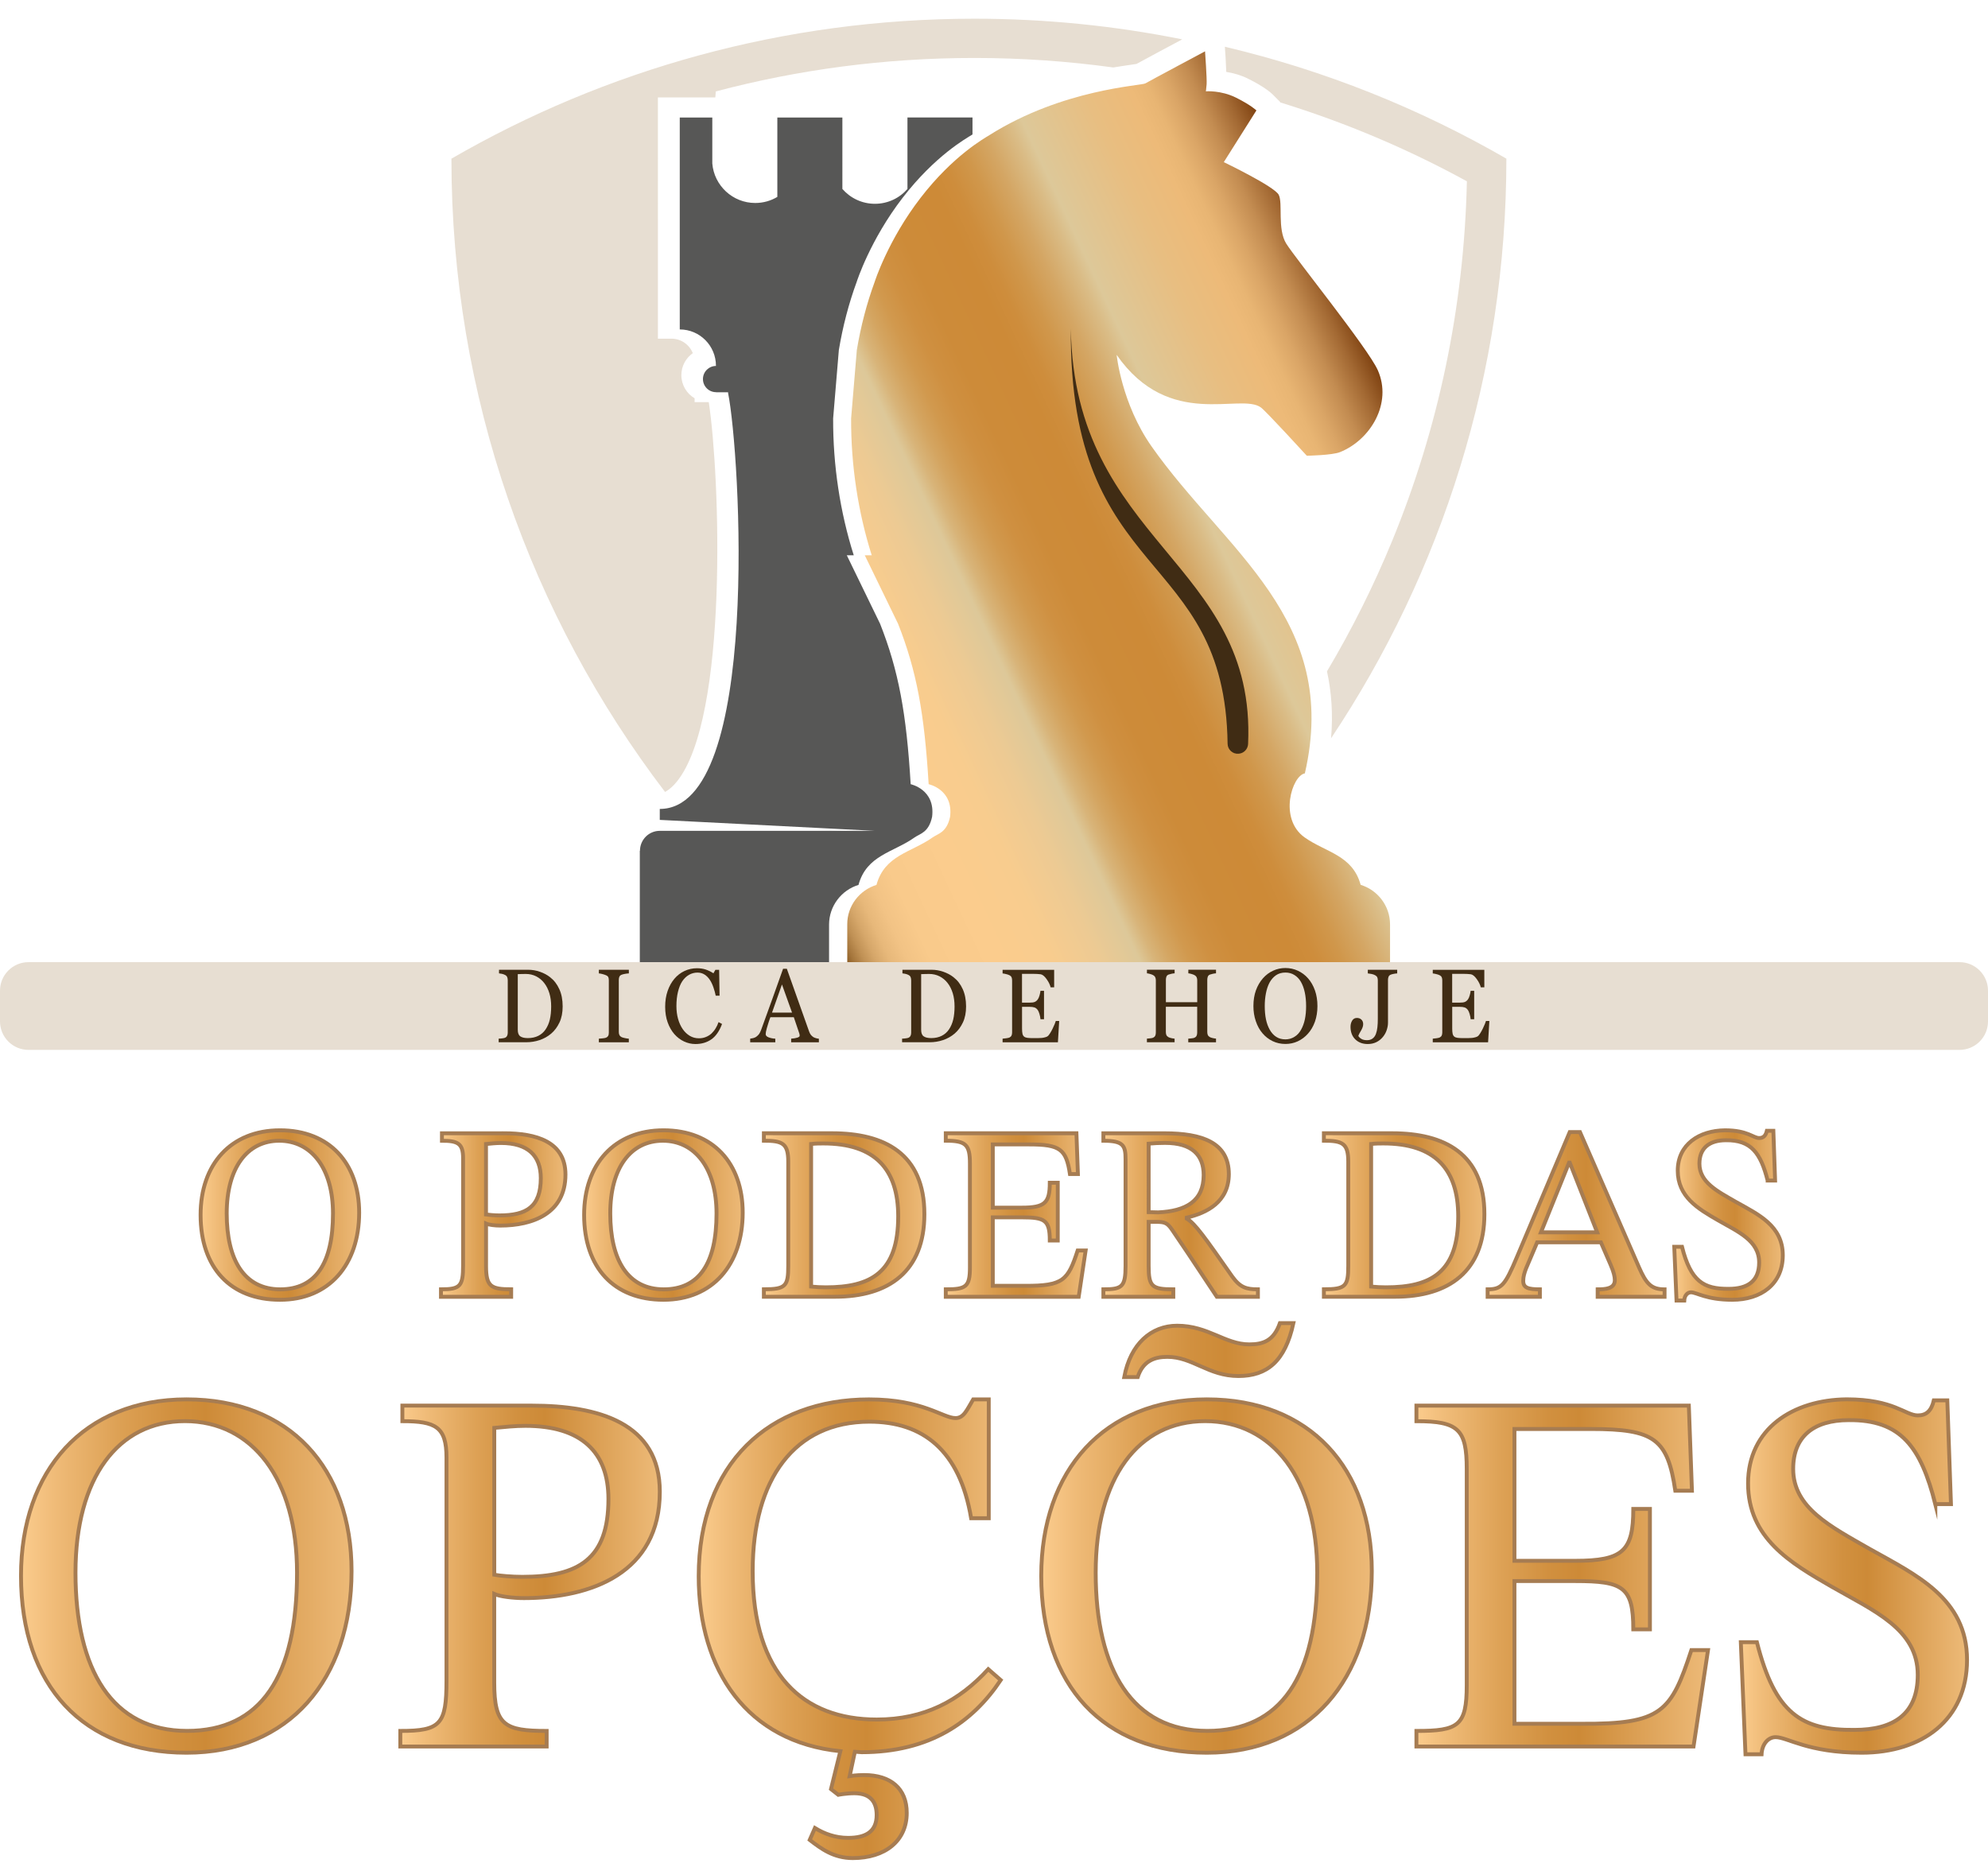 <svg xmlns="http://www.w3.org/2000/svg" xmlns:xlink="http://www.w3.org/1999/xlink" id="Layer_1" x="0px" y="0px" viewBox="0 0 512 481.91" style="enable-background:new 0 0 512 481.91;" xml:space="preserve"><style type="text/css">	.st0{fill:#E7DED2;}	.st1{fill:url(#SVGID_1_);stroke:#A67C52;stroke-miterlimit:10;}	.st2{fill:url(#SVGID_00000012466626448679966820000010020717610173168272_);stroke:#A67C52;stroke-miterlimit:10;}	.st3{fill:url(#SVGID_00000075130491030609817600000009246450242978303403_);stroke:#A67C52;stroke-miterlimit:10;}	.st4{fill:url(#SVGID_00000122701945680294359350000008039081886978958015_);stroke:#A67C52;stroke-miterlimit:10;}	.st5{fill:url(#SVGID_00000055674337578229535540000003042703610966107524_);stroke:#A67C52;stroke-miterlimit:10;}	.st6{fill:url(#SVGID_00000152957032096170253530000016755703281093049528_);stroke:#A67C52;stroke-miterlimit:10;}	.st7{fill:url(#SVGID_00000024700512738361434280000008564820101927491219_);stroke:#A67C52;stroke-miterlimit:10;}	.st8{fill:url(#SVGID_00000183968478283756101280000007094162581487390111_);stroke:#A67C52;stroke-miterlimit:10;}	.st9{fill:url(#SVGID_00000011748123206767305810000003489485459855817608_);stroke:#A67C52;stroke-miterlimit:10;}	.st10{fill:url(#SVGID_00000145750045017316864490000008263105658372012988_);stroke:#A67C52;stroke-miterlimit:10;}	.st11{fill:url(#SVGID_00000114065520012494023530000005731711928719725961_);stroke:#A67C52;stroke-miterlimit:10;}	.st12{fill:url(#SVGID_00000013167201168185473630000002661435448431615661_);stroke:#A67C52;stroke-miterlimit:10;}	.st13{fill:url(#SVGID_00000035495512905875715910000004852831576815549374_);stroke:#A67C52;stroke-miterlimit:10;}	.st14{fill:url(#SVGID_00000034774047636593732720000006118707332304950190_);stroke:#A67C52;stroke-miterlimit:10;}	.st15{fill:url(#SVGID_00000008864173011579259660000008790003662852161203_);stroke:#A67C52;stroke-miterlimit:10;}	.st16{fill-rule:evenodd;clip-rule:evenodd;fill:#575756;}	.st17{fill:url(#SVGID_00000042716609033412315830000005131529904071616151_);}	.st18{fill:#402C14;}	.st19{fill-rule:evenodd;clip-rule:evenodd;fill:#402C14;}</style><g>	<polygon class="st0" points="304.72,220.7 299.62,220.7 299.62,219.91 296.43,219.91 296.43,230.01 304.76,230.01 304.76,225.84   304.72,225.84  "></polygon>	<g>		<linearGradient id="SVGID_1_" gradientUnits="userSpaceOnUse" x1="51.659" y1="312.942" x2="92.493" y2="312.942">			<stop offset="0" style="stop-color:#FBCC8D"></stop>			<stop offset="0.097" style="stop-color:#F0BC79"></stop>			<stop offset="0.294" style="stop-color:#DDA155"></stop>			<stop offset="0.455" style="stop-color:#D1903F"></stop>			<stop offset="0.558" style="stop-color:#CD8A37"></stop>			<stop offset="1" style="stop-color:#EDBA78"></stop>		</linearGradient>		<path class="st1" d="M72.11,334.77c-12.76,0-20.45-8.27-20.45-21.86c0-13.01,7.76-21.79,20.45-21.79   c12.76,0,20.39,8.53,20.39,21.22C92.49,325.73,84.74,334.77,72.11,334.77z M71.92,293.81c-8.27,0-13.53,6.99-13.53,18.72   c0,12.05,4.55,19.55,13.78,19.55c9.1,0,13.59-6.67,13.59-19.55C85.76,300.99,80.25,293.81,71.92,293.81z"></path>					<linearGradient id="SVGID_00000158725689988688697380000012042698218463414207_" gradientUnits="userSpaceOnUse" x1="113.582" y1="312.942" x2="145.634" y2="312.942">			<stop offset="0" style="stop-color:#FBCC8D"></stop>			<stop offset="0.097" style="stop-color:#F0BC79"></stop>			<stop offset="0.294" style="stop-color:#DDA155"></stop>			<stop offset="0.455" style="stop-color:#D1903F"></stop>			<stop offset="0.558" style="stop-color:#CD8A37"></stop>			<stop offset="1" style="stop-color:#EDBA78"></stop>		</linearGradient>		<path style="fill:url(#SVGID_00000158725689988688697380000012042698218463414207_);stroke:#A67C52;stroke-miterlimit:10;" d="   M129.8,291.88c8.21,0,15.83,2.12,15.83,10.64c0,10-8.4,13.14-16.8,13.14c-1.28,0-2.95-0.19-3.65-0.51v10.96   c0,5.26,1.28,5.96,6.47,5.96V334h-18.08v-1.92c5,0,5.7-0.83,5.7-6.22v-27.56c0-3.78-1.35-4.49-5.45-4.49v-1.92H129.8z    M125.18,312.78c0.71,0.13,2.18,0.26,3.46,0.26c6.92,0,10.64-2.18,10.64-9.61c0-5.77-3.33-9.04-10.26-9.04   c-1.28,0-2.5,0.13-3.85,0.26V312.78z"></path>					<linearGradient id="SVGID_00000113343925987649612260000006207622616621313448_" gradientUnits="userSpaceOnUse" x1="150.441" y1="312.942" x2="191.274" y2="312.942">			<stop offset="0" style="stop-color:#FBCC8D"></stop>			<stop offset="0.097" style="stop-color:#F0BC79"></stop>			<stop offset="0.294" style="stop-color:#DDA155"></stop>			<stop offset="0.455" style="stop-color:#D1903F"></stop>			<stop offset="0.558" style="stop-color:#CD8A37"></stop>			<stop offset="1" style="stop-color:#EDBA78"></stop>		</linearGradient>		<path style="fill:url(#SVGID_00000113343925987649612260000006207622616621313448_);stroke:#A67C52;stroke-miterlimit:10;" d="   M170.89,334.77c-12.76,0-20.45-8.27-20.45-21.86c0-13.01,7.76-21.79,20.45-21.79c12.76,0,20.39,8.53,20.39,21.22   C191.27,325.73,183.52,334.77,170.89,334.77z M170.7,293.81c-8.27,0-13.53,6.99-13.53,18.72c0,12.05,4.55,19.55,13.78,19.55   c9.1,0,13.59-6.67,13.59-19.55C184.54,300.99,179.03,293.81,170.7,293.81z"></path>					<linearGradient id="SVGID_00000163060169079372238290000004494591583773860761_" gradientUnits="userSpaceOnUse" x1="196.724" y1="312.942" x2="238.07" y2="312.942">			<stop offset="0" style="stop-color:#FBCC8D"></stop>			<stop offset="0.097" style="stop-color:#F0BC79"></stop>			<stop offset="0.294" style="stop-color:#DDA155"></stop>			<stop offset="0.455" style="stop-color:#D1903F"></stop>			<stop offset="0.558" style="stop-color:#CD8A37"></stop>			<stop offset="1" style="stop-color:#EDBA78"></stop>		</linearGradient>		<path style="fill:url(#SVGID_00000163060169079372238290000004494591583773860761_);stroke:#A67C52;stroke-miterlimit:10;" d="   M214.35,291.88c13.33,0,23.72,5.19,23.72,20.83c0,14.74-9.17,21.28-23.01,21.28h-18.33v-1.92c5.64,0,6.28-0.83,6.28-6.03v-26.86   c0-4.68-1.47-5.38-6.28-5.38v-1.92H214.35z M208.9,331.37c1.28,0.13,2.5,0.19,3.78,0.19c11.67,0,18.65-3.85,18.65-18.27   c0-12.18-6.03-18.78-19.29-18.78c-1.03,0-1.92,0-3.14,0.13V331.37z"></path>					<linearGradient id="SVGID_00000011752414097807031810000013983210825601646512_" gradientUnits="userSpaceOnUse" x1="243.583" y1="312.942" x2="279.61" y2="312.942">			<stop offset="0" style="stop-color:#FBCC8D"></stop>			<stop offset="0.097" style="stop-color:#F0BC79"></stop>			<stop offset="0.294" style="stop-color:#DDA155"></stop>			<stop offset="0.455" style="stop-color:#D1903F"></stop>			<stop offset="0.558" style="stop-color:#CD8A37"></stop>			<stop offset="1" style="stop-color:#EDBA78"></stop>		</linearGradient>		<path style="fill:url(#SVGID_00000011752414097807031810000013983210825601646512_);stroke:#A67C52;stroke-miterlimit:10;" d="   M277.81,334h-34.23v-1.92c5.19,0,6.22-0.64,6.22-5.64V299.7c0-4.87-1.02-5.9-6.22-5.9v-1.92h33.65l0.38,10.51h-2.05   c-0.96-6.41-2.56-7.63-10.45-7.63h-9.42v16.28h7.5c5.9,0,7.18-1.22,7.18-6.41h2.05v14.87h-2.05c0-5.26-1.28-5.96-7.18-5.96h-7.5   v17.63h8.27c9.94,0.06,11.09-1.47,13.59-9.1h2.05L277.81,334z"></path>					<linearGradient id="SVGID_00000014608289175230564160000005304063943161347468_" gradientUnits="userSpaceOnUse" x1="284.161" y1="312.942" x2="323.968" y2="312.942">			<stop offset="0" style="stop-color:#FBCC8D"></stop>			<stop offset="0.097" style="stop-color:#F0BC79"></stop>			<stop offset="0.294" style="stop-color:#DDA155"></stop>			<stop offset="0.455" style="stop-color:#D1903F"></stop>			<stop offset="0.558" style="stop-color:#CD8A37"></stop>			<stop offset="1" style="stop-color:#EDBA78"></stop>		</linearGradient>		<path style="fill:url(#SVGID_00000014608289175230564160000005304063943161347468_);stroke:#A67C52;stroke-miterlimit:10;" d="   M305.64,313.61v0.26c2.18,1.28,4.68,4.87,11.73,14.94c2.05,2.82,3.65,3.27,6.6,3.27V334h-10.58   c-6.99-10.58-8.85-13.33-11.47-17.18c-1.28-1.92-1.99-2.12-4.29-2.12h-1.8v11.35c0,5.32,0.83,6.03,6.35,6.03V334h-18.01v-1.92   c4.81,0,5.71-0.64,5.71-6.03v-27.5c0-3.52-0.58-4.74-5.71-4.74v-1.92h15.77c9.62,0,16.54,2.37,16.54,10.51   C316.47,309.58,310.83,312.4,305.64,313.61z M295.83,312.2l2.44,0.06c7.05-0.32,11.73-2.82,11.73-9.62c0-5.13-3.01-8.27-9.94-8.27   c-1.41,0-2.89,0.06-4.23,0.19V312.2z"></path>					<linearGradient id="SVGID_00000167387546452947074000000018009884472488160391_" gradientUnits="userSpaceOnUse" x1="340.956" y1="312.942" x2="382.302" y2="312.942">			<stop offset="0" style="stop-color:#FBCC8D"></stop>			<stop offset="0.097" style="stop-color:#F0BC79"></stop>			<stop offset="0.294" style="stop-color:#DDA155"></stop>			<stop offset="0.455" style="stop-color:#D1903F"></stop>			<stop offset="0.558" style="stop-color:#CD8A37"></stop>			<stop offset="1" style="stop-color:#EDBA78"></stop>		</linearGradient>		<path style="fill:url(#SVGID_00000167387546452947074000000018009884472488160391_);stroke:#A67C52;stroke-miterlimit:10;" d="   M358.58,291.88c13.33,0,23.72,5.19,23.72,20.83c0,14.74-9.17,21.28-23.01,21.28h-18.33v-1.92c5.64,0,6.28-0.83,6.28-6.03v-26.86   c0-4.68-1.47-5.38-6.28-5.38v-1.92H358.58z M353.13,331.37c1.28,0.13,2.5,0.19,3.78,0.19c11.67,0,18.65-3.85,18.65-18.27   c0-12.18-6.03-18.78-19.29-18.78c-1.03,0-1.92,0-3.14,0.13V331.37z"></path>					<linearGradient id="SVGID_00000107588522543533494940000002866892486613196692_" gradientUnits="userSpaceOnUse" x1="383.136" y1="312.781" x2="428.713" y2="312.781">			<stop offset="0" style="stop-color:#FBCC8D"></stop>			<stop offset="0.097" style="stop-color:#F0BC79"></stop>			<stop offset="0.294" style="stop-color:#DDA155"></stop>			<stop offset="0.455" style="stop-color:#D1903F"></stop>			<stop offset="0.558" style="stop-color:#CD8A37"></stop>			<stop offset="1" style="stop-color:#EDBA78"></stop>		</linearGradient>		<path style="fill:url(#SVGID_00000107588522543533494940000002866892486613196692_);stroke:#A67C52;stroke-miterlimit:10;" d="   M411.47,334v-1.92c1.92,0,4.42-0.13,4.42-2.37c0-0.9-0.26-2.05-1.09-3.97l-2.5-5.77h-16.41l-2.89,6.79   c-0.38,1.03-0.7,1.99-0.7,3.14c0,1.8,1.28,2.18,4.29,2.18V334h-13.46v-1.92c3.59,0,4.49-1.03,7.56-8.33l13.59-32.18h2.63   l15.19,34.81c1.86,4.23,3.14,5.71,6.6,5.71V334H411.47z M404.29,299.45h-0.19l-7.24,17.95h14.49L404.29,299.45z"></path>					<linearGradient id="SVGID_00000169521157272464726570000016781586997804621195_" gradientUnits="userSpaceOnUse" x1="431.213" y1="313.038" x2="459.161" y2="313.038">			<stop offset="0" style="stop-color:#FBCC8D"></stop>			<stop offset="0.097" style="stop-color:#F0BC79"></stop>			<stop offset="0.294" style="stop-color:#DDA155"></stop>			<stop offset="0.455" style="stop-color:#D1903F"></stop>			<stop offset="0.558" style="stop-color:#CD8A37"></stop>			<stop offset="1" style="stop-color:#EDBA78"></stop>		</linearGradient>		<path style="fill:url(#SVGID_00000169521157272464726570000016781586997804621195_);stroke:#A67C52;stroke-miterlimit:10;" d="   M455.25,304.06c-1.79-7.05-4.23-10.45-10.71-10.38c-4.36,0-6.86,2.05-6.86,6.03c0,4.81,4.62,7.11,9.42,9.87   c5.71,3.21,12.05,6.09,12.05,13.72c0,7.44-5.58,11.47-13.01,11.47c-6.67,0-9.17-1.92-10.64-1.92c-0.9,0-1.67,0.83-1.73,2.12h-1.99   l-0.58-13.85h1.99c2.24,8.85,5.51,10.9,12.05,10.83c4.81,0,7.82-1.92,7.82-6.79c0-5.64-5.39-7.88-10.64-10.9   c-5.13-2.95-10.32-6.03-10.32-12.76c0-6.73,5.51-10.32,12.18-10.38c5.83,0,7.24,1.99,8.78,1.99c1.02,0,1.67-0.51,1.99-1.86h1.67   l0.45,12.82H455.25z"></path>					<linearGradient id="SVGID_00000059990780387455013440000004228612720865867444_" gradientUnits="userSpaceOnUse" x1="5.409" y1="405.928" x2="90.54" y2="405.928">			<stop offset="0" style="stop-color:#FBCC8D"></stop>			<stop offset="0.097" style="stop-color:#F0BC79"></stop>			<stop offset="0.294" style="stop-color:#DDA155"></stop>			<stop offset="0.455" style="stop-color:#D1903F"></stop>			<stop offset="0.558" style="stop-color:#CD8A37"></stop>			<stop offset="1" style="stop-color:#EDBA78"></stop>		</linearGradient>		<path style="fill:url(#SVGID_00000059990780387455013440000004228612720865867444_);stroke:#A67C52;stroke-miterlimit:10;" d="   M48.04,451.43c-26.6,0-42.63-17.24-42.63-45.57c0-27.13,16.17-45.44,42.63-45.44c26.6,0,42.5,17.77,42.5,44.24   C90.54,432.59,74.37,451.43,48.04,451.43z M47.64,366.03c-17.24,0-28.2,14.57-28.2,39.02c0,25.13,9.49,40.76,28.73,40.76   c18.98,0,28.33-13.9,28.33-40.76C76.51,381,65.01,366.03,47.64,366.03z"></path>					<linearGradient id="SVGID_00000020366373575653329940000005837838187353080741_" gradientUnits="userSpaceOnUse" x1="103.106" y1="405.928" x2="169.929" y2="405.928">			<stop offset="0" style="stop-color:#FBCC8D"></stop>			<stop offset="0.097" style="stop-color:#F0BC79"></stop>			<stop offset="0.294" style="stop-color:#DDA155"></stop>			<stop offset="0.455" style="stop-color:#D1903F"></stop>			<stop offset="0.558" style="stop-color:#CD8A37"></stop>			<stop offset="1" style="stop-color:#EDBA78"></stop>		</linearGradient>		<path style="fill:url(#SVGID_00000020366373575653329940000005837838187353080741_);stroke:#A67C52;stroke-miterlimit:10;" d="   M136.92,362.03c17.11,0,33.01,4.41,33.01,22.18c0,20.85-17.51,27.4-35.02,27.4c-2.67,0-6.15-0.4-7.62-1.07v22.85   c0,10.96,2.67,12.43,13.5,12.43v4.01h-37.69v-4.01c10.42,0,11.89-1.74,11.89-12.96v-57.47c0-7.89-2.81-9.35-11.36-9.35v-4.01   H136.92z M127.3,405.59c1.47,0.27,4.54,0.54,7.22,0.54c14.43,0,22.18-4.54,22.18-20.05c0-12.03-6.95-18.84-21.38-18.84   c-2.67,0-5.21,0.27-8.02,0.53V405.59z"></path>					<linearGradient id="SVGID_00000178901752465187663650000003487075479708778150_" gradientUnits="userSpaceOnUse" x1="179.953" y1="419.493" x2="257.734" y2="419.493">			<stop offset="0" style="stop-color:#FBCC8D"></stop>			<stop offset="0.097" style="stop-color:#F0BC79"></stop>			<stop offset="0.294" style="stop-color:#DDA155"></stop>			<stop offset="0.455" style="stop-color:#D1903F"></stop>			<stop offset="0.558" style="stop-color:#CD8A37"></stop>			<stop offset="1" style="stop-color:#EDBA78"></stop>		</linearGradient>		<path style="fill:url(#SVGID_00000178901752465187663650000003487075479708778150_);stroke:#A67C52;stroke-miterlimit:10;" d="   M257.73,432.72c-7.22,10.83-18.31,18.58-35.82,18.58c-0.53,0-1.2-0.13-1.74-0.13l-1.34,6.28c0,0,1.6-0.27,3.74-0.27   c6.82,0,10.96,3.47,10.96,9.76c0,7.22-5.61,11.63-13.9,11.63c-4.94,0-8.15-2.41-11.09-4.68l1.34-3.07   c2.4,1.47,5.21,2.54,8.55,2.54c4.54,0,7.35-1.6,7.35-5.88c0-3.07-1.34-5.61-5.75-5.61c-2.14,0-4.14,0.4-4.14,0.4l-1.87-1.47   l2.41-9.76c-23.92-2.4-36.48-20.71-36.48-45.04c0-29.13,18.18-45.57,43.83-45.57c14.03,0,18.98,4.81,22.32,4.81   c2.14,0,2.94-2.14,4.54-4.81h4.01v30.6h-4.54c-2.94-17.51-12.43-24.86-26.19-24.86c-19.24,0-30.07,14.7-30.07,38.49   c0,26.73,13.1,38.22,31.94,38.22c12.3,0,21.25-4.81,28.73-12.96L257.73,432.72z"></path>					<linearGradient id="SVGID_00000085228000535423766120000014921284496173346725_" gradientUnits="userSpaceOnUse" x1="268.163" y1="396.105" x2="353.295" y2="396.105">			<stop offset="0" style="stop-color:#FBCC8D"></stop>			<stop offset="0.097" style="stop-color:#F0BC79"></stop>			<stop offset="0.294" style="stop-color:#DDA155"></stop>			<stop offset="0.455" style="stop-color:#D1903F"></stop>			<stop offset="0.558" style="stop-color:#CD8A37"></stop>			<stop offset="1" style="stop-color:#EDBA78"></stop>		</linearGradient>		<path style="fill:url(#SVGID_00000085228000535423766120000014921284496173346725_);stroke:#A67C52;stroke-miterlimit:10;" d="   M310.8,451.43c-26.6,0-42.63-17.24-42.63-45.57c0-27.13,16.17-45.44,42.63-45.44c26.6,0,42.5,17.77,42.5,44.24   C353.29,432.59,337.12,451.43,310.8,451.43z M310.39,366.03c-17.24,0-28.2,14.57-28.2,39.02c0,25.13,9.49,40.76,28.73,40.76   c18.98,0,28.33-13.9,28.33-40.76C339.26,381,327.77,366.03,310.39,366.03z M333.11,340.78c-2.14,9.89-6.82,13.63-14.17,13.63   c-7.75,0-11.76-4.94-18.31-4.94c-3.34,0-6.28,1.07-7.62,5.21h-3.47c1.6-8.55,6.95-13.23,13.63-13.23c8.02,0,12.3,4.81,18.58,4.81   c3.61,0,6.28-0.94,7.89-5.48H333.11z"></path>					<linearGradient id="SVGID_00000181789071819667615330000005415109667208063137_" gradientUnits="userSpaceOnUse" x1="364.792" y1="405.928" x2="439.9" y2="405.928">			<stop offset="0" style="stop-color:#FBCC8D"></stop>			<stop offset="0.097" style="stop-color:#F0BC79"></stop>			<stop offset="0.294" style="stop-color:#DDA155"></stop>			<stop offset="0.455" style="stop-color:#D1903F"></stop>			<stop offset="0.558" style="stop-color:#CD8A37"></stop>			<stop offset="1" style="stop-color:#EDBA78"></stop>		</linearGradient>		<path style="fill:url(#SVGID_00000181789071819667615330000005415109667208063137_);stroke:#A67C52;stroke-miterlimit:10;" d="   M436.16,449.83h-71.37v-4.01c10.83,0,12.96-1.34,12.96-11.76v-55.73c0-10.16-2.14-12.29-12.96-12.29v-4.01h70.16l0.8,21.92h-4.28   c-2-13.36-5.35-15.9-21.78-15.9h-19.65v33.95h15.64c12.3,0,14.97-2.54,14.97-13.36h4.28v31.01h-4.28   c0-10.96-2.67-12.43-14.97-12.43h-15.64v36.75h17.24c20.71,0.13,23.12-3.07,28.33-18.98h4.28L436.16,449.83z"></path>					<linearGradient id="SVGID_00000170237611923432292470000018032433732249510043_" gradientUnits="userSpaceOnUse" x1="448.322" y1="406.128" x2="506.591" y2="406.128">			<stop offset="0" style="stop-color:#FBCC8D"></stop>			<stop offset="0.097" style="stop-color:#F0BC79"></stop>			<stop offset="0.294" style="stop-color:#DDA155"></stop>			<stop offset="0.455" style="stop-color:#D1903F"></stop>			<stop offset="0.558" style="stop-color:#CD8A37"></stop>			<stop offset="1" style="stop-color:#EDBA78"></stop>		</linearGradient>		<path style="fill:url(#SVGID_00000170237611923432292470000018032433732249510043_);stroke:#A67C52;stroke-miterlimit:10;" d="   M498.44,387.42c-3.74-14.7-8.82-21.78-22.32-21.65c-9.09,0-14.3,4.28-14.3,12.56c0,10.02,9.62,14.83,19.65,20.58   c11.89,6.68,25.13,12.7,25.13,28.6c0,15.5-11.63,23.92-27.13,23.92c-13.9,0-19.11-4.01-22.18-4.01c-1.87,0-3.48,1.74-3.61,4.41   h-4.14l-1.2-28.87h4.14c4.68,18.44,11.49,22.72,25.13,22.59c10.02,0,16.3-4.01,16.3-14.17c0-11.76-11.23-16.44-22.18-22.72   c-10.69-6.15-21.52-12.56-21.52-26.6c0-14.03,11.49-21.52,25.39-21.65c12.16,0,15.1,4.14,18.31,4.14c2.14,0,3.48-1.07,4.14-3.88   h3.47l0.94,26.73H498.44z"></path>	</g>	<path class="st16" d="M221.1,227.92c2.09-7.69,8.98-8.35,14.42-12.21c1.46-1.04,3.66-1.24,4.54-5.33c0.88-7.07-5.52-8.4-5.52-8.4  c-1.09-18.23-3.11-29.26-7.88-41.33l-8.57-17.63h1.79c-3.53-11.14-5.36-23.21-5.31-35.25l1.47-17.62  c1.01-6.05,2.54-11.96,4.62-17.62c0,0,3.4-10.68,11.8-21.58c8.4-10.9,16.48-15.36,17.73-16.15c0.09-0.06,0.18-0.11,0.27-0.17v-4.37  h-16.75v18.41c-2.04,2.34-5.03,3.82-8.38,3.82c-3.34,0-6.34-1.48-8.38-3.82V30.27H200.2v20.44c-1.66,1-3.61,1.57-5.69,1.57  c-5.81,0-10.59-4.48-11.06-10.18V30.27h-8.38V52.5v16.17v11.04v5.14c5.15,0,9.32,4.2,9.32,9.37h0.03v0.03  c-1.86,0-3.38,1.51-3.38,3.38s1.51,3.38,3.38,3.38v0.03h3.1v0.22c3.09,15.24,8.63,107.09-17.6,107.09v2.82l55.4,2.82h-55.4  c-2.82,0-5.1,2.3-5.1,5.14h-0.04v26.68v2.98h48.74v-10.66C213.53,233.33,216.73,229.25,221.1,227.92z"></path>	<g>					<linearGradient id="SVGID_00000138535250727356381580000001615982360750982551_" gradientUnits="userSpaceOnUse" x1="192.819" y1="194.413" x2="363.829" y2="114.67">			<stop offset="0" style="stop-color:#885921"></stop>			<stop offset="0.011" style="stop-color:#A5763C"></stop>			<stop offset="0.024" style="stop-color:#C09155"></stop>			<stop offset="0.039" style="stop-color:#D6A76A"></stop>			<stop offset="0.056" style="stop-color:#E7B87A"></stop>			<stop offset="0.078" style="stop-color:#F2C385"></stop>			<stop offset="0.108" style="stop-color:#F9CA8B"></stop>			<stop offset="0.192" style="stop-color:#FBCC8D"></stop>			<stop offset="0.258" style="stop-color:#F8CC8E"></stop>			<stop offset="0.315" style="stop-color:#EDCA93"></stop>			<stop offset="0.364" style="stop-color:#DDC899"></stop>			<stop offset="0.366" style="stop-color:#DDC797"></stop>			<stop offset="0.384" style="stop-color:#D8B479"></stop>			<stop offset="0.405" style="stop-color:#D4A561"></stop>			<stop offset="0.428" style="stop-color:#D1994E"></stop>			<stop offset="0.455" style="stop-color:#CF9041"></stop>			<stop offset="0.49" style="stop-color:#CD8B39"></stop>			<stop offset="0.558" style="stop-color:#CD8A37"></stop>			<stop offset="0.584" style="stop-color:#CE8D3C"></stop>			<stop offset="0.616" style="stop-color:#D0974B"></stop>			<stop offset="0.65" style="stop-color:#D4A664"></stop>			<stop offset="0.687" style="stop-color:#DABC86"></stop>			<stop offset="0.704" style="stop-color:#DDC899"></stop>			<stop offset="0.798" style="stop-color:#E8BE81"></stop>			<stop offset="0.857" style="stop-color:#EDBA78"></stop>			<stop offset="0.88" style="stop-color:#E8B573"></stop>			<stop offset="0.907" style="stop-color:#DAA566"></stop>			<stop offset="0.938" style="stop-color:#C38C51"></stop>			<stop offset="0.97" style="stop-color:#A36933"></stop>			<stop offset="1" style="stop-color:#804312"></stop>		</linearGradient>		<path style="fill:url(#SVGID_00000138535250727356381580000001615982360750982551_);" d="M225.73,227.92   c2.09-7.69,8.98-8.35,14.42-12.21c1.46-1.04,3.66-1.24,4.54-5.33c0.88-7.07-5.52-8.4-5.52-8.4c-1.09-18.23-3.11-29.26-7.88-41.33   l-8.57-17.63h1.79c-3.53-11.14-5.36-23.21-5.31-35.25l1.47-17.62c1.01-6.05,2.54-11.96,4.62-17.62c0,0,3.4-10.68,11.8-21.58   c8.4-10.9,16.48-15.36,17.73-16.15c18.85-11.89,39.14-12.71,40.16-13.32c1.03-0.61,15.37-8.26,15.37-8.26s0.51,7.13,0.41,8.46   c-0.1,1.33-0.2,1.84-0.2,1.84s3.89-0.31,7.79,1.64c3.89,1.95,5.23,3.28,5.23,3.28l-8.4,13.32c0,0,13.01,6.25,14.14,8.4   c1.13,2.15-0.41,8.81,1.95,12.6c2.36,3.79,21.11,27.05,23.57,32.58c3.8,8.54-1.88,17.96-9.73,21.11   c-2.05,0.82-8.55,0.93-8.55,0.93s-10.3-11.27-11.78-12.4c-5.24-3.98-23.58,5.94-37.19-13.58c0,0,1.23,12.55,9.02,23.62   c18.97,26.96,48.61,44.46,39.45,84.17c-3.28,0.56-6.83,11.69-0.05,16.5c5.43,3.85,12.32,4.52,14.42,12.21   c4.37,1.33,7.57,5.41,7.57,10.19v10.66h-74.62h-62.47h-2.7v-10.66C218.17,233.33,221.37,229.25,225.73,227.92z"></path>	</g>	<path class="st0" d="M504.66,270.41H7.34c-4.05,0-7.34-3.29-7.34-7.34l0-7.92c0-4.05,3.29-7.34,7.34-7.34h497.32  c4.05,0,7.34,3.29,7.34,7.34v7.92C512,267.13,508.71,270.41,504.66,270.41z"></path>	<g>		<path class="st18" d="M144.91,259.22c0,1.59-0.27,2.97-0.82,4.13c-0.55,1.17-1.26,2.12-2.14,2.87c-0.89,0.75-1.88,1.3-2.99,1.67   c-1.1,0.37-2.25,0.55-3.42,0.55h-7.11v-0.93c0.23,0,0.54-0.02,0.91-0.07c0.38-0.05,0.62-0.1,0.74-0.16   c0.24-0.11,0.42-0.28,0.53-0.51c0.11-0.22,0.16-0.49,0.16-0.81v-13.48c0-0.3-0.05-0.57-0.14-0.8c-0.09-0.24-0.28-0.43-0.55-0.57   c-0.25-0.13-0.52-0.23-0.81-0.29c-0.29-0.06-0.54-0.1-0.75-0.12v-0.93h7.5c1.03,0,2.05,0.17,3.05,0.52c1,0.35,1.87,0.81,2.61,1.4   c1.01,0.78,1.8,1.8,2.37,3.07C144.63,256.02,144.91,257.51,144.91,259.22z M141.95,259.22c0-1.25-0.15-2.39-0.46-3.4   c-0.31-1.01-0.75-1.9-1.34-2.65c-0.56-0.72-1.24-1.28-2.05-1.7c-0.81-0.41-1.71-0.62-2.7-0.62c-0.33,0-0.7,0.01-1.12,0.02   c-0.42,0.01-0.72,0.02-0.93,0.03v14.35c0,0.8,0.21,1.35,0.64,1.66c0.43,0.31,1.08,0.46,1.97,0.46c1.02,0,1.92-0.2,2.69-0.59   s1.39-0.94,1.86-1.64c0.5-0.74,0.87-1.59,1.1-2.56C141.83,261.61,141.95,260.49,141.95,259.22z"></path>		<path class="st18" d="M161.96,268.45h-7.73v-0.93c0.22-0.02,0.53-0.04,0.94-0.08c0.41-0.04,0.7-0.09,0.87-0.16   c0.27-0.11,0.46-0.27,0.58-0.47c0.12-0.2,0.18-0.47,0.18-0.82v-13.53c0-0.31-0.04-0.56-0.13-0.77c-0.09-0.21-0.3-0.38-0.63-0.52   c-0.24-0.11-0.55-0.2-0.91-0.3c-0.37-0.09-0.67-0.15-0.9-0.16v-0.93h7.73v0.93c-0.25,0.01-0.55,0.04-0.9,0.1   c-0.35,0.06-0.65,0.13-0.91,0.22c-0.31,0.11-0.51,0.28-0.62,0.51c-0.11,0.24-0.16,0.5-0.16,0.79v13.52c0,0.29,0.06,0.55,0.18,0.77   c0.12,0.22,0.32,0.4,0.6,0.53c0.17,0.07,0.45,0.15,0.83,0.23c0.38,0.08,0.71,0.13,0.97,0.14V268.45z"></path>		<path class="st18" d="M179.11,268.9c-1.02,0-2-0.22-2.94-0.66s-1.77-1.07-2.5-1.9c-0.72-0.83-1.29-1.83-1.72-3.02   c-0.43-1.19-0.64-2.53-0.64-4.02c0-1.49,0.21-2.85,0.63-4.06c0.42-1.22,1-2.26,1.74-3.14c0.73-0.87,1.6-1.54,2.6-2.01   c1-0.47,2.07-0.71,3.2-0.71c0.85,0,1.61,0.11,2.3,0.34c0.68,0.23,1.34,0.55,1.96,0.96l0.5-0.89h0.97l0.11,6.66h-0.99   c-0.13-0.65-0.32-1.35-0.58-2.11c-0.26-0.76-0.56-1.4-0.91-1.93c-0.39-0.6-0.85-1.06-1.38-1.4s-1.14-0.51-1.82-0.51   c-0.78,0-1.51,0.19-2.18,0.57c-0.67,0.38-1.25,0.93-1.75,1.67c-0.47,0.71-0.83,1.62-1.1,2.71c-0.27,1.1-0.4,2.32-0.4,3.67   c0,1.19,0.14,2.29,0.42,3.29c0.28,1,0.67,1.87,1.19,2.63c0.52,0.75,1.13,1.33,1.83,1.75c0.7,0.42,1.49,0.63,2.36,0.63   c0.65,0,1.25-0.11,1.8-0.34c0.55-0.22,1.02-0.52,1.43-0.89c0.4-0.39,0.76-0.82,1.06-1.32c0.31-0.49,0.56-1.03,0.75-1.61l0.91,0.47   c-0.69,1.85-1.61,3.17-2.76,3.97C182.05,268.5,180.69,268.9,179.11,268.9z"></path>		<path class="st18" d="M210.9,268.45h-7.14v-0.93c0.63-0.04,1.15-0.13,1.57-0.26c0.42-0.13,0.62-0.29,0.62-0.49   c0-0.08-0.01-0.18-0.02-0.29c-0.02-0.11-0.04-0.21-0.07-0.3l-1.42-4.19h-6.03c-0.23,0.61-0.41,1.15-0.55,1.61   c-0.14,0.46-0.27,0.88-0.38,1.26c-0.11,0.38-0.18,0.68-0.22,0.92c-0.04,0.24-0.06,0.43-0.06,0.58c0,0.35,0.25,0.62,0.76,0.82   c0.51,0.19,1.08,0.31,1.72,0.34v0.93h-6.47v-0.93c0.21-0.02,0.47-0.07,0.79-0.15c0.31-0.08,0.57-0.2,0.77-0.34   c0.32-0.24,0.57-0.48,0.75-0.74c0.18-0.26,0.35-0.62,0.52-1.07c0.86-2.34,1.81-4.97,2.86-7.9c1.04-2.92,1.97-5.52,2.78-7.8h0.97   l5.72,16.11c0.12,0.34,0.26,0.62,0.41,0.83c0.15,0.21,0.37,0.42,0.64,0.62c0.19,0.12,0.43,0.23,0.73,0.31s0.55,0.13,0.75,0.14   V268.45z M203.99,260.81l-2.6-7.25l-2.56,7.25H203.99z"></path>		<path class="st18" d="M248.81,259.22c0,1.59-0.27,2.97-0.82,4.13c-0.55,1.17-1.26,2.12-2.14,2.87c-0.89,0.75-1.88,1.3-2.99,1.67   c-1.1,0.37-2.25,0.55-3.42,0.55h-7.11v-0.93c0.23,0,0.54-0.02,0.91-0.07c0.38-0.05,0.62-0.1,0.74-0.16   c0.24-0.11,0.42-0.28,0.53-0.51c0.11-0.22,0.16-0.49,0.16-0.81v-13.48c0-0.3-0.05-0.57-0.14-0.8c-0.09-0.24-0.28-0.43-0.55-0.57   c-0.25-0.13-0.52-0.23-0.81-0.29c-0.29-0.06-0.54-0.1-0.75-0.12v-0.93h7.5c1.03,0,2.05,0.17,3.05,0.52c1,0.35,1.87,0.81,2.61,1.4   c1.01,0.78,1.8,1.8,2.37,3.07C248.52,256.02,248.81,257.51,248.81,259.22z M245.84,259.22c0-1.25-0.15-2.39-0.46-3.4   c-0.31-1.01-0.75-1.9-1.34-2.65c-0.56-0.72-1.24-1.28-2.05-1.7c-0.81-0.41-1.71-0.62-2.7-0.62c-0.33,0-0.7,0.01-1.12,0.02   c-0.42,0.01-0.72,0.02-0.93,0.03v14.35c0,0.8,0.21,1.35,0.64,1.66c0.43,0.31,1.08,0.46,1.97,0.46c1.02,0,1.92-0.2,2.69-0.59   s1.39-0.94,1.86-1.64c0.5-0.74,0.87-1.59,1.1-2.56C245.73,261.61,245.84,260.49,245.84,259.22z"></path>		<path class="st18" d="M272.79,262.95l-0.33,5.5h-14.25v-0.93c0.24-0.02,0.56-0.05,0.97-0.11c0.4-0.06,0.67-0.12,0.79-0.18   c0.26-0.13,0.44-0.3,0.54-0.51c0.1-0.21,0.15-0.48,0.15-0.8v-13.42c0-0.29-0.04-0.55-0.13-0.77c-0.09-0.22-0.27-0.41-0.56-0.55   c-0.22-0.11-0.51-0.22-0.88-0.3c-0.37-0.09-0.66-0.14-0.88-0.16v-0.93h13.28v4.5h-0.91c-0.16-0.67-0.51-1.38-1.05-2.13   c-0.54-0.75-1.05-1.16-1.53-1.23c-0.25-0.03-0.55-0.06-0.9-0.08c-0.35-0.02-0.74-0.03-1.19-0.03h-2.7v7.42h1.94   c0.62,0,1.07-0.06,1.36-0.19c0.29-0.13,0.54-0.34,0.76-0.64c0.18-0.25,0.33-0.59,0.45-1.02c0.12-0.42,0.21-0.83,0.25-1.2h0.91   v7.32h-0.91c-0.03-0.42-0.12-0.87-0.26-1.34c-0.14-0.47-0.29-0.81-0.44-1.02c-0.25-0.34-0.53-0.57-0.85-0.67   c-0.32-0.11-0.74-0.16-1.26-0.16h-1.94v5.6c0,0.56,0.04,1,0.11,1.33c0.07,0.32,0.21,0.57,0.42,0.74c0.21,0.17,0.5,0.27,0.86,0.32   c0.36,0.05,0.88,0.07,1.55,0.07c0.27,0,0.62,0,1.05,0s0.8-0.02,1.1-0.05c0.31-0.03,0.62-0.1,0.95-0.19   c0.33-0.09,0.56-0.22,0.7-0.37c0.37-0.42,0.76-1.06,1.17-1.91c0.41-0.86,0.67-1.49,0.78-1.89H272.79z"></path>		<path class="st18" d="M313.16,268.45h-7.13v-0.93c0.19-0.02,0.47-0.04,0.84-0.08c0.37-0.04,0.62-0.09,0.76-0.16   c0.24-0.11,0.42-0.27,0.53-0.48c0.11-0.21,0.17-0.49,0.17-0.84v-6.65h-8.07v6.5c0,0.31,0.05,0.57,0.14,0.78   c0.09,0.21,0.28,0.4,0.55,0.55c0.14,0.08,0.38,0.16,0.73,0.24c0.35,0.08,0.63,0.12,0.83,0.13v0.93h-7.13v-0.93   c0.19-0.02,0.47-0.04,0.84-0.08c0.37-0.04,0.62-0.09,0.76-0.16c0.24-0.11,0.42-0.27,0.53-0.48c0.11-0.21,0.17-0.49,0.17-0.84   v-13.48c0-0.28-0.05-0.54-0.16-0.77c-0.1-0.23-0.29-0.41-0.54-0.55c-0.22-0.11-0.48-0.22-0.79-0.3c-0.31-0.09-0.58-0.14-0.8-0.16   v-0.93h7.13v0.93c-0.23,0.01-0.5,0.05-0.83,0.12c-0.33,0.07-0.57,0.14-0.73,0.2c-0.27,0.11-0.46,0.28-0.55,0.53   s-0.14,0.51-0.14,0.8v5.79h8.07v-5.66c0-0.28-0.05-0.54-0.16-0.77c-0.11-0.23-0.29-0.41-0.54-0.55c-0.22-0.11-0.48-0.22-0.79-0.3   c-0.31-0.09-0.58-0.14-0.8-0.16v-0.93h7.13v0.93c-0.23,0.01-0.5,0.05-0.83,0.12c-0.33,0.07-0.57,0.14-0.73,0.2   c-0.27,0.11-0.46,0.28-0.55,0.53c-0.09,0.25-0.14,0.51-0.14,0.8v13.46c0,0.31,0.05,0.57,0.14,0.78c0.09,0.21,0.28,0.4,0.55,0.55   c0.14,0.08,0.38,0.16,0.73,0.24c0.35,0.08,0.63,0.12,0.83,0.13V268.45z"></path>		<path class="st18" d="M336.88,251.98c0.76,0.86,1.35,1.9,1.78,3.11c0.43,1.22,0.64,2.56,0.64,4.03c0,1.48-0.22,2.83-0.65,4.04   c-0.44,1.21-1.04,2.24-1.81,3.09c-0.75,0.84-1.62,1.49-2.61,1.95c-0.99,0.46-2.05,0.68-3.17,0.68c-1.19,0-2.3-0.24-3.31-0.73   c-1.01-0.49-1.88-1.16-2.61-2.03c-0.73-0.85-1.3-1.88-1.71-3.1c-0.42-1.21-0.62-2.52-0.62-3.9c0-1.52,0.22-2.87,0.65-4.06   s1.04-2.22,1.8-3.09c0.76-0.86,1.64-1.52,2.64-1.97c1-0.46,2.05-0.68,3.15-0.68c1.14,0,2.21,0.23,3.22,0.7   C335.27,250.49,336.15,251.14,336.88,251.98z M335.08,265.22c0.45-0.8,0.78-1.7,0.99-2.71c0.21-1.01,0.31-2.14,0.31-3.38   c0-1.28-0.11-2.46-0.34-3.53c-0.23-1.07-0.57-1.98-1.01-2.74c-0.44-0.75-1-1.33-1.67-1.74c-0.67-0.42-1.44-0.63-2.3-0.63   c-0.97,0-1.79,0.24-2.47,0.72c-0.68,0.48-1.23,1.13-1.66,1.93c-0.4,0.77-0.7,1.68-0.9,2.71c-0.2,1.03-0.3,2.12-0.3,3.26   c0,1.26,0.1,2.4,0.31,3.42c0.21,1.02,0.54,1.92,0.99,2.71c0.44,0.77,0.98,1.38,1.65,1.81c0.66,0.43,1.45,0.65,2.37,0.65   c0.86,0,1.64-0.22,2.33-0.66C334.08,266.63,334.64,266.01,335.08,265.22z"></path>		<path class="st18" d="M359.87,250.71c-0.23,0.01-0.51,0.04-0.84,0.1c-0.34,0.06-0.62,0.13-0.85,0.22   c-0.27,0.11-0.46,0.28-0.56,0.53c-0.1,0.25-0.15,0.51-0.15,0.8v11.07c0,0.58-0.11,1.19-0.32,1.84c-0.21,0.65-0.53,1.23-0.94,1.74   c-0.48,0.6-1.04,1.06-1.7,1.39c-0.66,0.33-1.41,0.5-2.26,0.5c-1.31,0-2.38-0.4-3.2-1.2c-0.82-0.8-1.23-1.88-1.23-3.24   c0-0.6,0.14-1.13,0.42-1.59c0.28-0.46,0.69-0.69,1.23-0.69c0.48,0,0.87,0.15,1.17,0.44c0.29,0.29,0.44,0.68,0.44,1.16   c0,0.28-0.05,0.56-0.16,0.84c-0.11,0.28-0.22,0.53-0.35,0.75c-0.12,0.2-0.26,0.44-0.41,0.71c-0.15,0.27-0.26,0.52-0.33,0.74   c0.17,0.29,0.43,0.54,0.79,0.76c0.36,0.22,0.84,0.33,1.45,0.33c0.59,0,1.07-0.15,1.45-0.44c0.38-0.29,0.66-0.69,0.84-1.18   c0.18-0.46,0.3-1.02,0.38-1.68c0.08-0.67,0.11-1.41,0.11-2.24v-9.88c0-0.31-0.05-0.56-0.14-0.77c-0.09-0.21-0.28-0.39-0.57-0.55   c-0.25-0.14-0.56-0.25-0.94-0.32c-0.38-0.07-0.68-0.12-0.93-0.14v-0.93h7.57V250.71z"></path>		<path class="st18" d="M383.58,262.95l-0.33,5.5H369v-0.93c0.24-0.02,0.56-0.05,0.97-0.11c0.4-0.06,0.67-0.12,0.79-0.18   c0.26-0.13,0.44-0.3,0.54-0.51c0.1-0.21,0.15-0.48,0.15-0.8v-13.42c0-0.29-0.04-0.55-0.13-0.77c-0.09-0.22-0.27-0.41-0.56-0.55   c-0.22-0.11-0.51-0.22-0.88-0.3c-0.37-0.09-0.66-0.14-0.88-0.16v-0.93h13.28v4.5h-0.91c-0.16-0.67-0.51-1.38-1.05-2.13   c-0.54-0.75-1.05-1.16-1.53-1.23c-0.25-0.03-0.55-0.06-0.9-0.08c-0.35-0.02-0.74-0.03-1.19-0.03h-2.7v7.42h1.94   c0.62,0,1.07-0.06,1.36-0.19c0.29-0.13,0.54-0.34,0.76-0.64c0.18-0.25,0.33-0.59,0.45-1.02c0.12-0.42,0.21-0.83,0.25-1.2h0.91   v7.32h-0.91c-0.03-0.42-0.12-0.87-0.26-1.34c-0.14-0.47-0.29-0.81-0.44-1.02c-0.25-0.34-0.53-0.57-0.85-0.67   c-0.32-0.11-0.74-0.16-1.26-0.16h-1.94v5.6c0,0.56,0.04,1,0.11,1.33c0.07,0.32,0.21,0.57,0.42,0.74c0.21,0.17,0.5,0.27,0.86,0.32   c0.36,0.05,0.88,0.07,1.55,0.07c0.27,0,0.62,0,1.05,0s0.8-0.02,1.1-0.05c0.31-0.03,0.62-0.1,0.95-0.19   c0.33-0.09,0.56-0.22,0.7-0.37c0.37-0.42,0.76-1.06,1.17-1.91c0.41-0.86,0.67-1.49,0.78-1.89H383.58z"></path>	</g>	<path class="st19" d="M275.79,84.68c0.86,55.17,47.79,60.06,45.65,106.94c-0.06,1.3-1.06,2.37-2.35,2.5c-0.02,0-0.03,0-0.05,0.01  c-1.53,0.15-2.86-1.04-2.88-2.57C315.5,141.05,275.25,150.44,275.79,84.68"></path>	<g>		<path class="st0" d="M315.46,12.04c0.13,1.83,0.3,4.59,0.36,6.48c1.66,0.26,3.68,0.78,5.72,1.8c4.23,2.11,5.9,3.68,6.19,3.97   l1.98,1.98l-0.06,0.09c16.85,5.19,32.97,12.02,48.14,20.34c-0.72,32.72-7.47,63.9-19.19,92.47c-4.8,11.7-10.44,22.97-16.84,33.74   c1.16,5.3,1.58,11.01,1.05,17.24c28.52-42.74,45.15-94.07,45.15-149.29C365.62,27.95,341.26,18.14,315.46,12.04z"></path>		<path class="st0" d="M174.27,201.37c13.42-16.42,11.16-78.77,8.27-97.8h-3.65v-0.99c-2.04-1.2-3.41-3.42-3.41-5.96   c0-2.34,1.17-4.41,2.95-5.66c-0.88-2.18-3-3.73-5.48-3.73h-3.51V25.1h14.79c0.04-0.52,0.07-1.04,0.12-1.55   c21.22-5.62,43.54-8.62,66.6-8.62c12.15,0,24.09,0.84,35.78,2.45c1.76-0.3,3.26-0.51,4.4-0.68c0.58-0.08,1.22-0.17,1.59-0.24   c1.82-1.01,7.74-4.18,11.76-6.32c-17.3-3.49-35.2-5.32-53.53-5.32c-49.06,0-95.07,13.12-134.69,36.05   c0,61.31,20.51,117.83,55.02,163.11C172.33,203.4,173.32,202.53,174.27,201.37z"></path>	</g></g></svg>